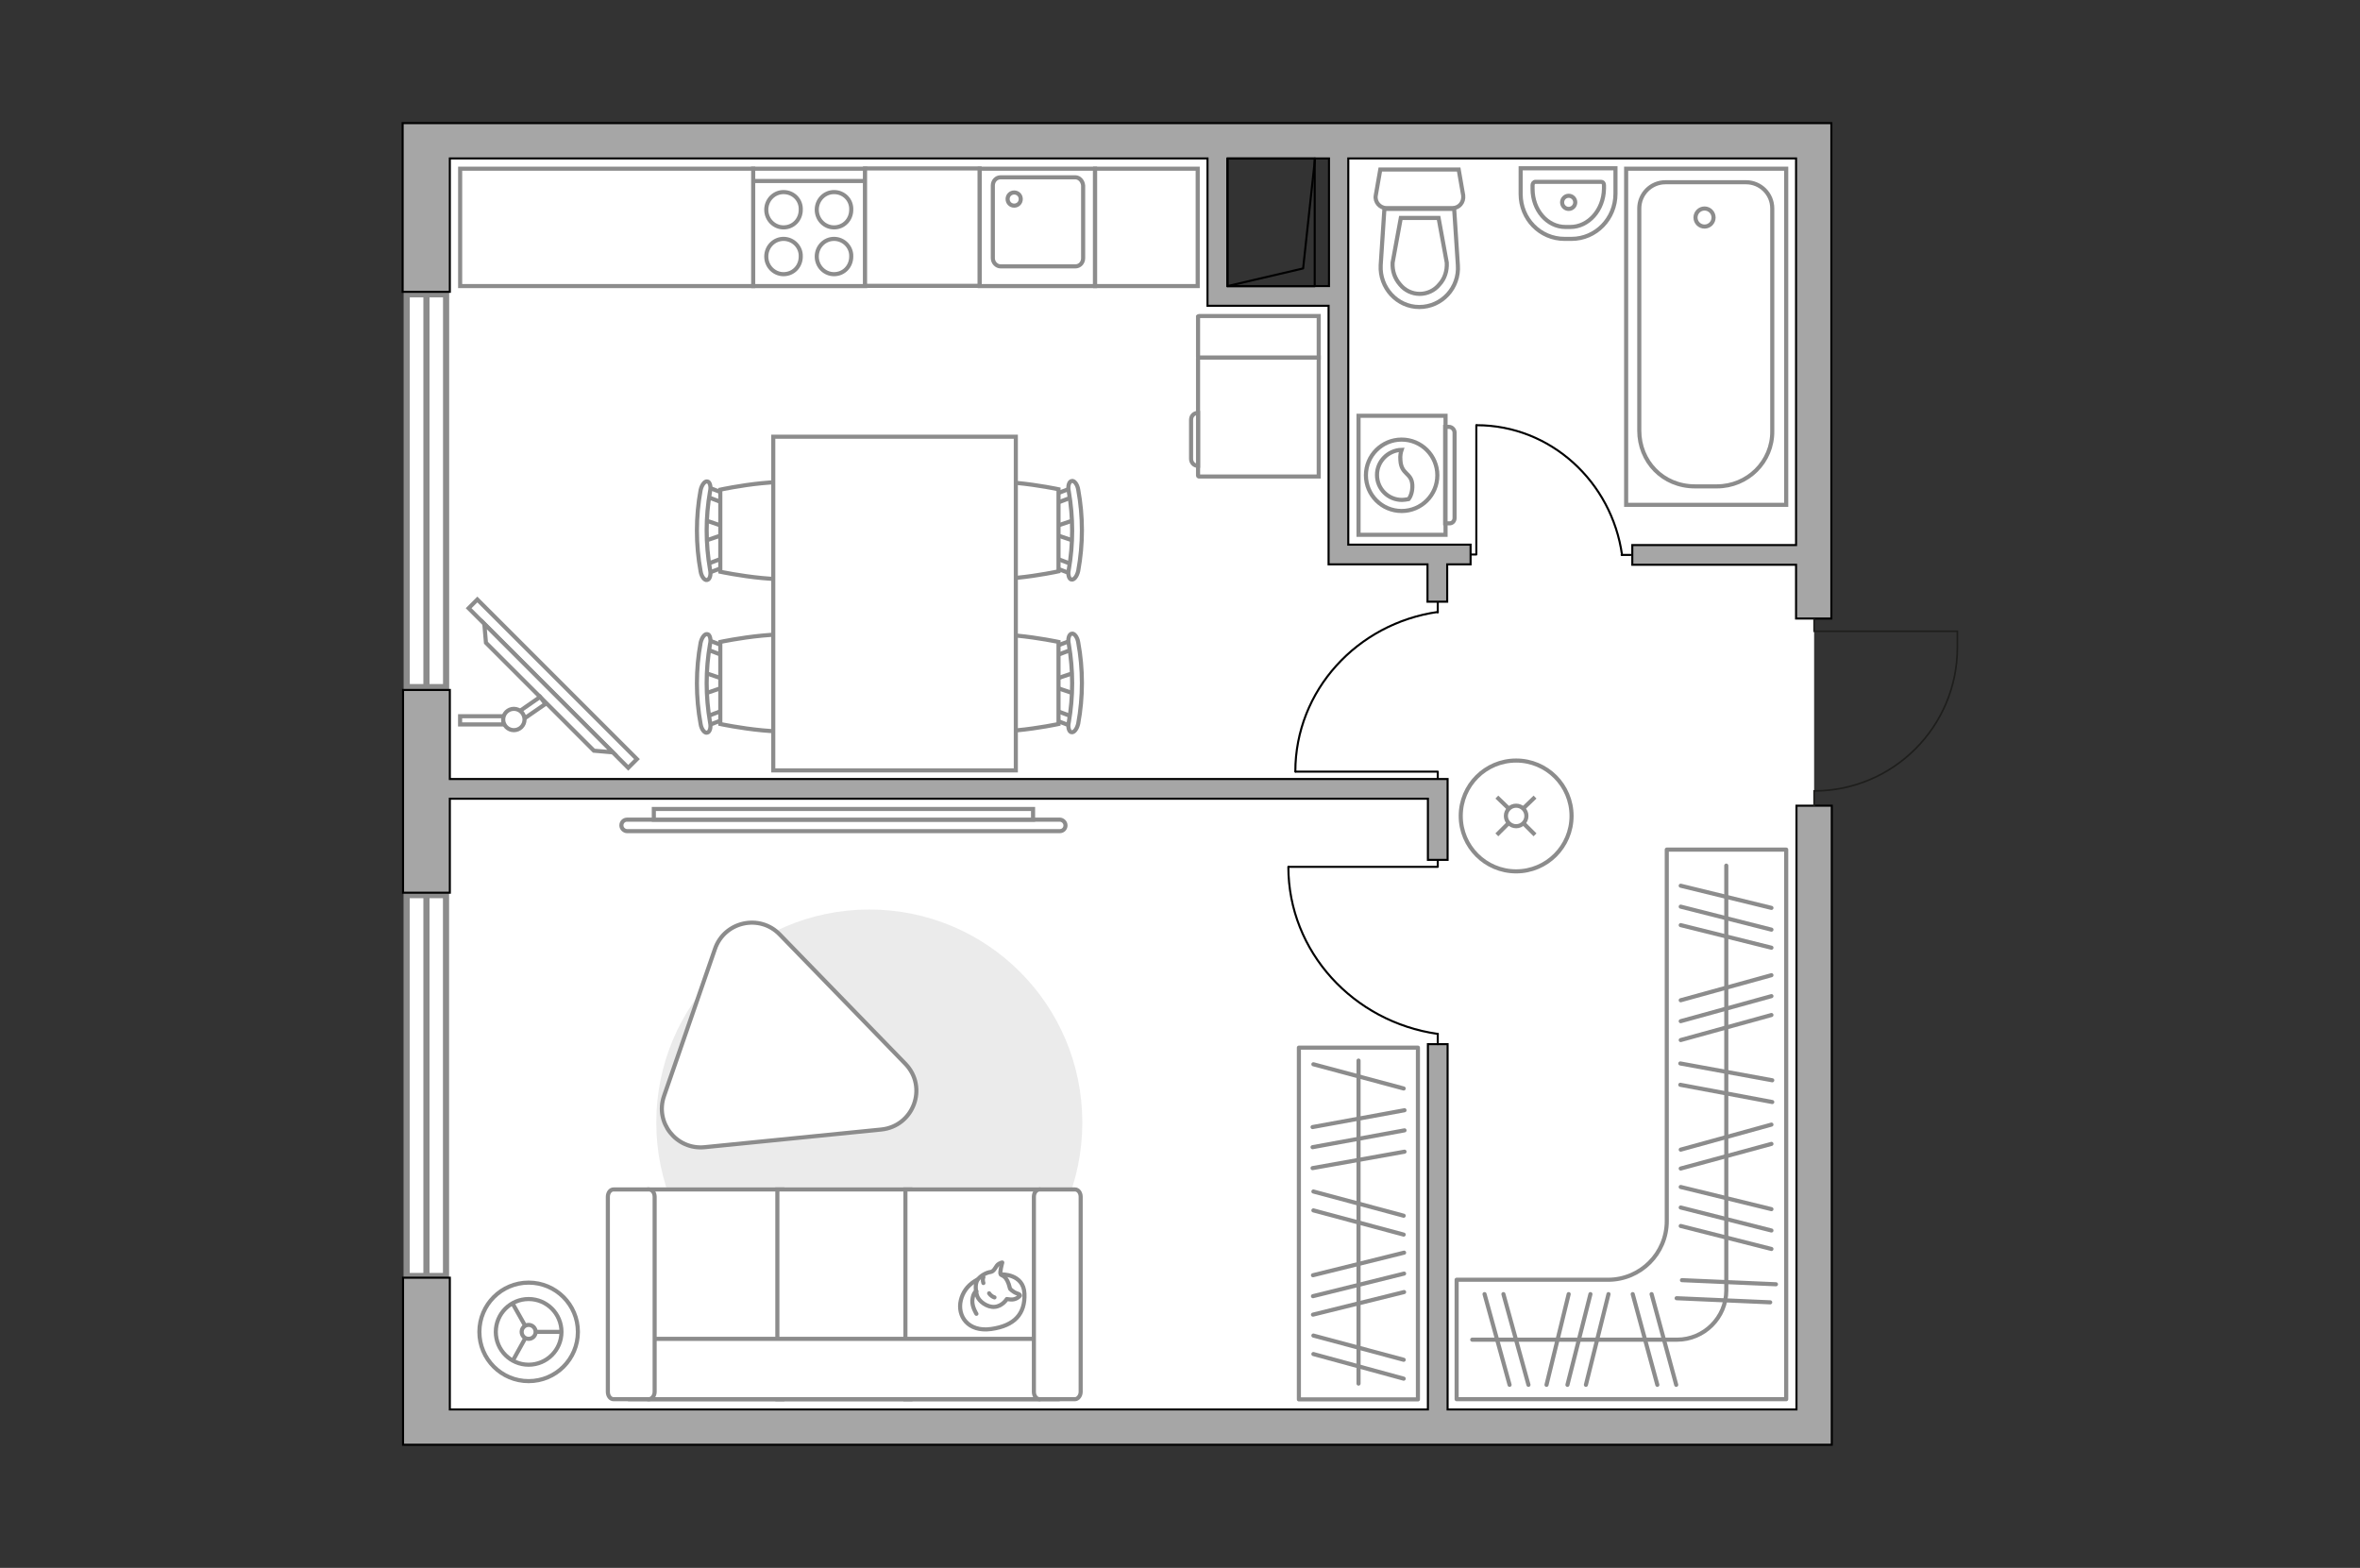 <?xml version="1.0" encoding="utf-8"?>
<!-- Generator: Adobe Illustrator 27.2.0, SVG Export Plug-In . SVG Version: 6.00 Build 0)  -->
<svg version="1.1" xmlns="http://www.w3.org/2000/svg" xmlns:xlink="http://www.w3.org/1999/xlink" x="0px" y="0px"
	 viewBox="0 0 575 382" style="enable-background:new 0 0 575 382;" xml:space="preserve">
<rect x="0" y="0" width="575" height="382" fill="#333333" stroke="none"/>
<style type="text/css">
	.st0{fill:#FFFFFF;}
	.st1{fill:#FFFFFF;stroke:#8C8C8C;stroke-width:1.5;stroke-linecap:round;stroke-miterlimit:10;}
	.st2{fill:#A6A6A6;stroke:#000000;stroke-width:0.5;stroke-miterlimit:10;}
	.st3{fill:none;stroke:#1E1E1C;stroke-width:0.4;stroke-miterlimit:10;}
	.st4{fill:none;stroke:#000000;stroke-width:0.5;stroke-linecap:round;stroke-linejoin:round;stroke-miterlimit:10;}
	.st5{fill:#FFFFFF;stroke:#8C8C8C;stroke-miterlimit:10;}
	.st6{fill-rule:evenodd;clip-rule:evenodd;fill:#FFFFFF;fill-opacity:0.1;stroke:#8C8C8C;stroke-miterlimit:10;}
	.st7{fill:#EBEBEB;}
	.st8{fill:#FFFFFF;stroke:#8C8C8C;stroke-linecap:round;stroke-linejoin:round;stroke-miterlimit:10;}
	.st9{fill:none;stroke:#8C8C8C;stroke-linecap:round;stroke-linejoin:round;stroke-miterlimit:10;}
</style>
<g id="bg_1_">
	<polygon class="st0" points="442,34.3 325.7,34.3 325.7,72.1 296.7,72.1 296.7,34.3 105.7,34.3 105.7,349 442,349 	"/>
</g>
<g id="windows_1_">
	<g>
		
			<rect x="57.5" y="259.7" transform="matrix(-7.420488e-07 1 -1 -7.420488e-07 368.37 160.586)" class="st1" width="92.8" height="9.6"/>
		<line class="st1" x1="103.9" y1="218.1" x2="103.9" y2="310.9"/>
	</g>
	<g>
		
			<rect x="56" y="114.8" transform="matrix(-7.194821e-07 1 -1 -7.194821e-07 223.489 15.705)" class="st1" width="95.7" height="9.6"/>
		<line class="st1" x1="103.9" y1="71.7" x2="103.9" y2="167.5"/>
	</g>
</g>
<g id="plan">
	<g>
		<polygon class="st2" points="109.6,194.6 347.9,194.6 347.9,209.5 352.7,209.5 352.7,189.8 349.8,189.8 347.9,189.8 109.6,189.8 
			109.6,168.1 98.2,168.1 98.2,217.5 109.6,217.5 		"/>
		<polygon class="st2" points="437.7,343.4 352.7,343.4 352.7,254.4 347.9,254.4 347.9,343.4 109.6,343.4 109.6,311.3 98.2,311.3 
			98.2,352 108.1,352 109.6,352 437.7,352 443.7,352 446.3,352 446.3,196.3 437.7,196.3 		"/>
		<path class="st2" d="M109.6,30h-1.5h-10v41.1h11.5V38.6h184.6v31.1v2.4v2.4h29.5v58.3v1.9v2.8h24.1v9.1h4.8v-9.1h5.7v-4.8h-29.8
			V38.6h109.1v94.2h-39.9v4.8h39.9v13.1h8.6V38.6v-7.2V30H109.6z M323.8,69.7h-24.7V38.6h24.7V69.7z"/>
	</g>
	<path class="st3" d="M442,150.7v3.1l34.9,0v4c0,19.2-15.6,34.9-34.9,34.9h0l0,3.7"/>
	<g>
		<polyline class="st4" points="320.4,38.6 317.5,65.4 299.1,69.7 		"/>
		
			<rect x="299.1" y="38.6" transform="matrix(-1 6.495998e-07 -6.495998e-07 -1 619.419 108.334)" class="st4" width="21.3" height="31.1"/>
	</g>
	<g>
		<path id="Vector_134_00000149377665226697162540000001329170901921190807_" class="st5" d="M382.9,58.2h-1.7
			c-6,0-10.7-4.9-10.7-10.9V41h23.1v6.2C393.6,53.3,388.8,58.2,382.9,58.2z"/>
		<path id="Vector_133_00000042732274928959737560000005108617010547910306_" class="st5" d="M382.6,55.3h-1.2c-4.4,0-8-4.1-8-9.3
			v-0.9c0-0.4,0.3-0.8,0.7-0.8h16c0.4,0,0.7,0.3,0.7,0.8v0.9C390.7,51.2,387,55.3,382.6,55.3z"/>
		<circle class="st5" cx="382.2" cy="49.3" r="1.6"/>
	</g>
	<g>
		<path id="wc_00000066509746492167521070000010152965813986559151_" class="st5" d="M352.4,64.1"/>
		<g id="Group_26_00000112623517186819235890000012379106182978955427_">
			<path id="Vector_130_00000158750578321958342890000004602374697725409416_" class="st5" d="M353.9,50.7l-16.1,0
				c-1.6,0-2.9-1.5-2.6-3.1l1.1-6.3l19.1,0l1.1,6.3C356.7,49.3,355.5,50.7,353.9,50.7z"/>
			<path id="Vector_131_00000032648595831642634230000003776221237675040431_" class="st5" d="M345.8,74.8c-5.4,0-9.7-4.7-9.4-10.2
				l0.9-13.7l17,0l0.9,13.7C355.6,70.1,351.3,74.8,345.8,74.8z"/>
			<path id="Vector_132_00000177470380971459176710000001362730900157640580_" class="st5" d="M341.3,53.1l-2,10.9
				c-0.1,2,0.5,3.8,1.8,5.3c1.2,1.5,3,2.3,4.8,2.3c1.8,0,3.6-0.8,4.8-2.3c1.3-1.4,1.9-3.3,1.8-5.3l-2-10.9L341.3,53.1z"/>
		</g>
	</g>
	<g>
		<g>
			<path id="Vector_135_00000059278029473349694160000017470115219761660851_" class="st5" d="M396.2,123V41.1h39V123H396.2z"/>
			<path id="Vector_136_00000171703597812391368240000006654643474445897905_" class="st5" d="M418.3,118.5h-5.3
				c-7.9,0-13.6-6.1-13.6-13.6V50.8c0-3.5,2.8-6.4,6.4-6.4h19.6c3.5,0,6.4,2.8,6.4,6.4V105C431.9,112.5,425.8,118.5,418.3,118.5z"/>
		</g>
		<circle class="st5" cx="415.3" cy="53" r="2.2"/>
	</g>
	<g>
		<g id="Group_27_00000005965595808087055410000011185679164243798698_">
			<path id="Vector_140_00000063593861548814816910000009591807621377804949_" class="st5" d="M238.7,69.7l28.1,0l0-28.6l-28.1,0
				L238.7,69.7z"/>
		</g>
		<path id="Vector_141_00000051374348130179869060000001509896483155923623_" class="st5" d="M262,43.2l-18.2,0
			c-1.1,0-1.9,0.9-1.9,2l0,17.7c0,1.1,0.9,2,1.9,2l18.2,0c1.1,0,1.9-0.9,1.9-2l0-17.7C263.8,44.1,263,43.2,262,43.2z"/>
		<path id="Vector_139_00000004518951146588578830000009192015119569595781_" class="st5" d="M247.1,50.1c-0.9,0-1.6-0.7-1.6-1.6
			c0-0.9,0.7-1.6,1.6-1.6c0.9,0,1.6,0.7,1.6,1.6C248.7,49.4,248,50.1,247.1,50.1z"/>
	</g>
	<g>
		<path id="Vector_142_00000006676633695049032810000012710759838337060511_" class="st5" d="M183.5,69.7l27.3,0l0-28.6l-27.3,0
			L183.5,69.7z"/>
		<g id="Group_28_00000039098573016921064530000005002652931550577287_">
			<g id="Group_29_00000048489551806071486630000011126718684614871443_">
				<path id="Vector_143_00000003820216110957119970000005423816133878057095_" class="st5" d="M203.2,58.2c-2.3,0-4.2,1.9-4.2,4.3
					c0,2.4,1.9,4.3,4.2,4.3c2.4,0,4.2-1.9,4.2-4.3C207.5,60.2,205.6,58.2,203.2,58.2z"/>
				<path id="Vector_144_00000005954308348494119660000005251599823814624404_" class="st5" d="M203.2,46.8c-2.3,0-4.2,1.9-4.2,4.3
					c0,2.4,1.9,4.3,4.2,4.3c2.4,0,4.2-1.9,4.2-4.3C207.5,48.7,205.6,46.8,203.2,46.8z"/>
			</g>
			<g id="Group_30_00000032638822603933659280000007790474319946463153_">
				<path id="Vector_145_00000042015814106341443590000001180400426384995508_" class="st5" d="M190.9,58.2c-2.3,0-4.2,1.9-4.2,4.3
					c0,2.4,1.9,4.3,4.2,4.3c2.4,0,4.2-1.9,4.2-4.3C195.2,60.2,193.3,58.2,190.9,58.2z"/>
				<path id="Vector_146_00000129166339886015453060000008558969240887183504_" class="st5" d="M190.9,46.8c-2.3,0-4.2,1.9-4.2,4.3
					c0,2.4,1.9,4.3,4.2,4.3c2.4,0,4.2-1.9,4.2-4.3C195.2,48.7,193.3,46.8,190.9,46.8z"/>
			</g>
		</g>
		<path id="Vector_147_00000159457639039284993940000015860101859867910565_" class="st5" d="M210.8,44.1l-27,0"/>
	</g>
</g>
<g id="furniture_1_">
	<g id="Group_34_00000036253735626897504750000011006325665457248434_">
		<path id="Vector_158_00000020369073832538891880000011196163538439659429_" class="st4" d="M359.7,103.6l0,31.5h-1.3"/>
		<path id="Vector_159_00000124151919141292312090000017926669739735429815_" class="st4" d="M397.3,135.2h-2.2"/>
		<path id="Vector_160_00000167377525385937586530000005680347264212755357_" class="st4" d="M395.2,135.2
			c-2.5-17.8-17.4-31.6-35.4-31.6"/>
	</g>
	<g id="Group_34_00000027605651755088427520000001692113520877513903_">
		<path id="Vector_158_00000183936881747258231300000017581836875603980469_" class="st4" d="M315.7,188h34.6v1.5"/>
		<path id="Vector_159_00000111181587130843282110000014124633367964999559_" class="st4" d="M350.3,146.8v2.4"/>
		<path id="Vector_160_00000054238748328296229060000011058939377390459279_" class="st4" d="M350.3,149.1
			c-19.6,2.8-34.7,19.1-34.7,38.9"/>
	</g>
	<g id="Group_34_00000013178191109106418400000007907619754743874955_">
		<path id="Vector_158_00000132772590366225860890000000332598489093058994_" class="st4" d="M314,211.2h36.3v-1.5"/>
		<path id="Vector_159_00000065795779708601265240000015897513278332798887_" class="st4" d="M350.3,254.4v-2.5"/>
		<path id="Vector_160_00000179630424579061846230000009074072969799051649_" class="st4" d="M350.3,251.9
			c-20.5-2.9-36.4-20-36.4-40.7"/>
	</g>
	<g>
		<g>
			<path class="st5" d="M352.2,130.3v-29l-21.2,0l0,29H352.2z"/>
			<path class="st6" d="M354.4,126.2v-20.8c0-0.7-0.6-1.4-1.4-1.4h-0.9v23.5h0.9C353.8,127.6,354.4,127,354.4,126.2z"/>
		</g>
		<g>
			<circle class="st5" cx="341.5" cy="115.8" r="8.7"/>
			<path class="st5" d="M344.1,118.1c-0.2-3-2.7-2.4-2.9-6c-0.1-1.2,0.1-1.9,0.3-2.5c-3.3,0.1-6,2.8-6,6.1c0,3.4,2.7,6.1,6.1,6.1
				c0.5,0,1-0.1,1.6-0.2C343.7,121,344.2,119.7,344.1,118.1z"/>
		</g>
	</g>
	
		<rect x="133.5" y="19.7" transform="matrix(-1.836970e-16 1 -1 -1.836970e-16 203.211 -92.402)" class="st5" width="28.6" height="71.4"/>
	
		<rect x="210.4" y="41.5" transform="matrix(-1.836970e-16 1 -1 -1.836970e-16 280.164 -169.355)" class="st5" width="28.6" height="27.9"/>
	
		<rect x="265" y="42.9" transform="matrix(-1.836970e-16 1 -1 -1.836970e-16 334.714 -223.904)" class="st5" width="28.6" height="25"/>
	<g>
		<path id="Vector_8_00000030465784076884866110000010145224464252629164_" class="st5" d="M291.9,115.9l0-28.6
			c0-0.1,0.1-0.2,0.2-0.2l29.2,0v29l-29.2,0C292,116.1,291.9,116,291.9,115.9z"/>
		<path id="Vector_8_00000093178915436433936500000001581828845502392992_" class="st5" d="M291.9,87v-9.9c0,0,0.1-0.1,0.2-0.1
			l29.2,0v10.1l-29.2,0C292,87.1,291.9,87.1,291.9,87z"/>
		<path id="Vector_9_00000172407056069220151690000015212048524603033760_" class="st5" d="M291.9,100.6v12.9c-1,0-1.7-0.8-1.7-1.7
			v-9.5C290.2,101.3,290.9,100.6,291.9,100.6z"/>
	</g>
	<g>
		<circle class="st5" cx="128.8" cy="324.5" r="12"/>
		<circle class="st5" cx="128.8" cy="324.5" r="8"/>
		<circle class="st5" cx="128.8" cy="324.5" r="1.7"/>
		<path class="st5" d="M128.8,324.5"/>
		<line class="st5" x1="130.5" y1="324.5" x2="136.9" y2="324.5"/>
		<line class="st5" x1="128" y1="326" x2="124.9" y2="331.6"/>
		<line class="st5" x1="128" y1="323.1" x2="124.9" y2="317.6"/>
	</g>
	<path id="Vector_00000120548581534627353590000007500285935986210947_" class="st7" d="M211.8,325.4c28.7,0,51.9-23.2,51.9-51.9
		s-23.2-51.9-51.9-51.9s-51.9,23.2-51.9,51.9S183.1,325.4,211.8,325.4z"/>
	<path class="st8" d="M174.2,231.2L161.8,267c-2.3,6.5,3,13.2,9.9,12.5l43-4.3c7.9-0.8,11.4-10.3,5.9-16L190,227.7
		C185.1,222.6,176.5,224.5,174.2,231.2z"/>
	<g id="Group_2_00000011716488666246808860000012363943475553513101_">
		<g id="Group_3_00000003078094732886838710000002752045376166008976_">
			<path id="Vector_10_00000056419076379339291160000010762045626267944097_" class="st5" d="M262,169.1l-5.6-1.9v-1.5l5.6-1.9
				V169.1z"/>
		</g>
		<g id="Group_4_00000113346988151853618290000003772920826174024833_">
			<path id="Vector_11_00000019655596818422113500000008686417835035439509_" class="st5" d="M256.5,158.5c0-0.5,0.3-1,0.6-1
				l4.5-1.7c0.4-0.2,0.8,0.2,1,0.8c0.1,0.6-0.2,1.2-0.5,1.3l-4.5,1.7c-0.4,0.2-0.8-0.2-1-0.8C256.5,158.7,256.5,158.6,256.5,158.5z"
				/>
		</g>
		<g id="Group_5_00000028309238095693691960000014377093568037898914_">
			<path id="Vector_12_00000076579713379647609150000005411275745260722058_" class="st5" d="M256.5,174.3c0-0.1,0-0.2,0-0.3
				c0.1-0.6,0.5-1,1-0.8l4.5,1.7c0.4,0.2,0.7,0.8,0.5,1.4c-0.1,0.6-0.5,1-1,0.8l-4.5-1.7C256.8,175.3,256.5,174.8,256.5,174.3z"/>
		</g>
		<path id="Vector_13_00000122708911907621318920000004010739431427830152_" class="st5" d="M234.5,176.4c-3.5-3.5-3.5-16.4,0-20
			c4.1-4.1,23.4,0,23.4,0v20C257.9,176.4,238.7,180.5,234.5,176.4z"/>
		<path id="Vector_14_00000003099694373377915600000010213080546491424941_" class="st5" d="M260.4,176c1.1-6.3,1.1-12.7,0-19.1
			c-0.3-1.3,0.1-2.4,0.7-2.5c0.6-0.2,1.4,0.8,1.6,2.1c1.2,6.5,1.2,13.3,0,19.8c-0.3,1.3-1,2.2-1.6,2.1
			C260.5,178.4,260.1,177.2,260.4,176z"/>
	</g>
	<g id="Group_2_00000172438194191085108300000001691711532651563685_">
		<g id="Group_3_00000024694386905511231910000006341143129734276008_">
			<path id="Vector_10_00000104694178766426942890000012836295546582116501_" class="st5" d="M262,131.9l-5.6-1.9v-1.5l5.6-1.9
				V131.9z"/>
		</g>
		<g id="Group_4_00000096031288637150610140000016891397738746719644_">
			<path id="Vector_11_00000137823760469572797110000013479461756283451835_" class="st5" d="M256.5,121.4c0-0.5,0.3-1,0.6-1
				l4.5-1.7c0.4-0.2,0.8,0.2,1,0.8c0.1,0.6-0.2,1.2-0.5,1.3l-4.5,1.7c-0.4,0.2-0.8-0.2-1-0.8C256.5,121.5,256.5,121.5,256.5,121.4z"
				/>
		</g>
		<g id="Group_5_00000040575689908437674280000005818256233240677558_">
			<path id="Vector_12_00000106838987067689129110000015839443448805153205_" class="st5" d="M256.5,137.2c0-0.1,0-0.2,0-0.3
				c0.1-0.6,0.5-1,1-0.8l4.5,1.7c0.4,0.2,0.7,0.8,0.5,1.4c-0.1,0.6-0.5,1-1,0.8l-4.5-1.7C256.8,138.1,256.5,137.7,256.5,137.2z"/>
		</g>
		<path id="Vector_13_00000000933781750735719410000009553188648854948481_" class="st5" d="M234.5,139.2c-3.5-3.5-3.5-16.4,0-20
			c4.1-4.1,23.4,0,23.4,0v20C257.9,139.2,238.7,143.4,234.5,139.2z"/>
		<path id="Vector_14_00000137101875517740708010000008689112531532224903_" class="st5" d="M260.4,138.8c1.1-6.3,1.1-12.7,0-19.1
			c-0.3-1.3,0.1-2.4,0.7-2.5c0.6-0.2,1.4,0.8,1.6,2.1c1.2,6.5,1.2,13.3,0,19.8c-0.3,1.3-1,2.2-1.6,2.1
			C260.5,141.2,260.1,140,260.4,138.8z"/>
	</g>
	<g id="Group_2_00000026843355569580249230000009875305056370959004_">
		<g id="Group_3_00000008863256403492275250000008491092796108132242_">
			<path id="Vector_10_00000026872456295601702660000016245408024495089574_" class="st5" d="M171.4,126.6l5.6,1.9v1.5l-5.6,1.9
				V126.6z"/>
		</g>
		<g id="Group_4_00000147912372855341093120000012366829654975410849_">
			<path id="Vector_11_00000057139812466373841880000012192237788509311401_" class="st5" d="M176.9,137.2c0,0.5-0.3,1-0.6,1
				l-4.5,1.7c-0.4,0.2-0.8-0.2-1-0.8c-0.1-0.6,0.2-1.2,0.5-1.3l4.5-1.7c0.4-0.2,0.8,0.2,1,0.8C176.9,137,176.9,137,176.9,137.2z"/>
		</g>
		<g id="Group_5_00000164507587597127669650000010752005600818695100_">
			<path id="Vector_12_00000041261184350273620430000003109541358309897877_" class="st5" d="M176.9,121.3c0,0.1,0,0.2,0,0.3
				c-0.1,0.6-0.5,1-1,0.8l-4.5-1.7c-0.4-0.2-0.7-0.8-0.5-1.4c0.1-0.6,0.5-1,1-0.8l4.5,1.7C176.6,120.4,176.9,120.8,176.9,121.3z"/>
		</g>
		<path id="Vector_13_00000018927525502065406100000010864969854805532089_" class="st5" d="M198.9,119.3c3.5,3.5,3.5,16.4,0,20
			c-4.1,4.1-23.4,0-23.4,0v-20C175.5,119.3,194.8,115.1,198.9,119.3z"/>
		<path id="Vector_14_00000135649445697481984650000000406535081481102761_" class="st5" d="M173,119.7c-1.1,6.3-1.1,12.7,0,19.1
			c0.3,1.3-0.1,2.4-0.7,2.5c-0.6,0.2-1.4-0.8-1.6-2.1c-1.2-6.5-1.2-13.3,0-19.8c0.3-1.3,1-2.2,1.6-2.1
			C172.9,117.3,173.3,118.5,173,119.7z"/>
	</g>
	<g id="Group_2_00000141421837984491037900000008628843191950114704_">
		<g id="Group_3_00000094586158789359166850000015620739244784784535_">
			<path id="Vector_10_00000110438525878553239410000007106712622334906289_" class="st5" d="M171.4,163.8l5.6,1.9v1.5l-5.6,1.9
				V163.8z"/>
		</g>
		<g id="Group_4_00000119835296406463361640000017145114877874090406_">
			<path id="Vector_11_00000152243505450992141500000013637314211157995667_" class="st5" d="M176.9,174.3c0,0.5-0.3,1-0.6,1
				l-4.5,1.7c-0.4,0.2-0.8-0.2-1-0.8c-0.1-0.6,0.2-1.2,0.5-1.3l4.5-1.7c0.4-0.2,0.8,0.2,1,0.8C176.9,174.2,176.9,174.2,176.9,174.3z
				"/>
		</g>
		<g id="Group_5_00000059290591578785987450000002389585227028618909_">
			<path id="Vector_12_00000167389442286526620840000006337427759954377356_" class="st5" d="M176.9,158.5c0,0.1,0,0.2,0,0.3
				c-0.1,0.6-0.5,1-1,0.8l-4.5-1.7c-0.4-0.2-0.7-0.8-0.5-1.4c0.1-0.6,0.5-1,1-0.8l4.5,1.7C176.6,157.6,176.9,158,176.9,158.5z"/>
		</g>
		<path id="Vector_13_00000173854199721571728040000009469113002779093173_" class="st5" d="M198.9,156.4c3.5,3.5,3.5,16.4,0,20
			c-4.1,4.1-23.4,0-23.4,0v-20C175.5,156.4,194.8,152.3,198.9,156.4z"/>
		<path id="Vector_14_00000021088943878702142420000016922827552232708522_" class="st5" d="M173,156.9c-1.1,6.3-1.1,12.7,0,19.1
			c0.3,1.3-0.1,2.4-0.7,2.5c-0.6,0.2-1.4-0.8-1.6-2.1c-1.2-6.5-1.2-13.3,0-19.8c0.3-1.3,1-2.2,1.6-2.1
			C172.9,154.5,173.3,155.7,173,156.9z"/>
	</g>
	<path id="Vector_35_00000048469310251163171760000012138277898513140909_" class="st5" d="M247.5,106.5v81.2h-59.1V122v-15.6H247.5
		z"/>
	<g>
		
			<rect x="107.2" y="165.1" transform="matrix(0.707 0.707 -0.707 0.707 157.239 -46.452)" class="st5" width="55" height="3"/>
		<polygon class="st5" points="144.7,182.9 118.4,156.6 118,152 149.3,183.3 		"/>
		<g>
			<path class="st5" d="M122.6,175.3c0,0.4,0.1,0.8,0.3,1.2h-10.8v-2h10.7C122.7,174.7,122.6,175,122.6,175.3z"/>
			<path class="st5" d="M127.7,175.1c-0.1-0.8-0.5-1.4-1-1.9l4.9-3.4l1.3,1.7L127.7,175.1z"/>
		</g>
		<circle class="st5" cx="125.2" cy="175.3" r="2.6"/>
	</g>
	<g>
		<path id="Vector_54_00000118387607732778056820000017436914576569049749_" class="st5" d="M158.2,340.9h32.4v-51.1h-32.4V340.9z"
			/>
		<path id="Vector_55_00000034059987329228914800000002456744145045143691_" class="st5" d="M189.4,340.9h32.4v-51.1h-32.4V340.9z"
			/>
		<path id="Vector_56_00000070823785849237376610000012417489139423161247_" class="st5" d="M220.6,340.9h32.4v-51.1h-32.4V340.9z"
			/>
		<path id="Vector_57_00000109004891616929653760000016063198454900009663_" class="st5" d="M156.6,326.2l-3,14.7h104.1v-14.7H156.6
			z"/>
		<path id="Vector_58_00000127723919661168991690000012932576475949897634_" class="st5" d="M159.5,339.1v-47.5c0-1-0.6-1.8-1.4-1.8
			h-8.6c-0.8,0-1.4,0.8-1.4,1.8v47.5c0,1,0.6,1.8,1.4,1.8h8.6C158.8,340.9,159.5,340.1,159.5,339.1z"/>
		<path id="Vector_59_00000173859204443769479240000015087750957541712297_" class="st5" d="M263.3,339.1v-47.5c0-1-0.6-1.8-1.4-1.8
			h-8.6c-0.8,0-1.4,0.8-1.4,1.8v47.5c0,1,0.6,1.8,1.4,1.8h8.6C262.6,340.9,263.3,340.1,263.3,339.1z"/>
		<g>
			<path class="st8" d="M244,310.5c0,0,5.4-0.2,5.6,4.7s-2.4,7.8-8.1,8.6c-5.7,0.8-8.3-3.2-7.4-7C235,313,238.6,310.5,244,310.5z"/>
			<path class="st8" d="M246.1,314c0,0,0.6,0.7,1.6,1.1c1,0.3,0.8,0.6,0.8,0.6s-0.9,1.1-2.4,0.9c-0.8-0.1-0.8-0.1-0.8-0.1
				s-1,1.7-2.9,1.9c-1.9,0.2-3.9-1.4-4.3-2.6c-0.4-1.2-0.6-3,0.1-4c0.7-1,2.2-1.8,3.2-1.9c1-0.2,1.2-1.6,2-2s0.8-0.3,0.8-0.3
				s-0.7,2.5-0.4,2.9C244.1,310.9,245.3,310.6,246.1,314z"/>
			<path class="st8" d="M241,315.1c0,0,0.4,0.7,1.3,1"/>
			<path class="st8" d="M239.6,312.6c0,0-0.3-0.8,0-1.4"/>
			<path class="st9" d="M237.9,314.6c0,0-0.8,0.2-1,2.2c-0.1,1.6,1,3.3,1,3.3"/>
		</g>
	</g>
	<g>
		<path class="st5" d="M258.2,199.7c0.7,0,1.4,0.6,1.4,1.4s-0.6,1.4-1.4,1.4l-105.4,0c-0.7,0-1.4-0.6-1.4-1.4s0.6-1.4,1.4-1.4
			L258.2,199.7z"/>
		<rect x="159.3" y="197.1" class="st5" width="92.4" height="2.6"/>
	</g>
	
		<rect x="288.1" y="283.5" transform="matrix(6.123234e-17 -1 1 6.123234e-17 32.968 629.05)" class="st9" width="85.7" height="29"/>
	<line class="st9" x1="319.8" y1="284.6" x2="342.2" y2="280.6"/>
	<line class="st9" x1="319.8" y1="279.5" x2="342.2" y2="275.4"/>
	<line class="st9" x1="319.8" y1="274.6" x2="342.2" y2="270.5"/>
	<line class="st9" x1="320" y1="294.9" x2="342" y2="300.8"/>
	<line class="st9" x1="320" y1="290.3" x2="342" y2="296.2"/>
	<line class="st9" x1="320" y1="259.3" x2="342" y2="265.2"/>
	<line class="st9" x1="320" y1="329.9" x2="342" y2="335.9"/>
	<line class="st9" x1="320" y1="325.4" x2="342" y2="331.3"/>
	<line class="st9" x1="319.9" y1="320.3" x2="342.1" y2="314.8"/>
	<line class="st9" x1="319.9" y1="310.7" x2="342.1" y2="305.2"/>
	<line class="st9" x1="319.9" y1="315.8" x2="342.1" y2="310.3"/>
	<line class="st9" x1="331" y1="337.1" x2="331" y2="258.4"/>
	<path class="st9" d="M408.2,340.9L408.2,340.9l-53.3,0v-29.1h36.9c7.9,0,14.3-6.4,14.3-14.3V207h29.1v133.9H408.2z"/>
	<line class="st9" x1="431.8" y1="268.5" x2="409.4" y2="264.3"/>
	<line class="st9" x1="431.8" y1="263.2" x2="409.4" y2="259.1"/>
	<line class="st9" x1="431.6" y1="278.7" x2="409.5" y2="284.7"/>
	<line class="st9" x1="431.6" y1="274" x2="409.5" y2="280.1"/>
	<line class="st9" x1="431.3" y1="317.3" x2="408.5" y2="316.3"/>
	<line class="st9" x1="432.7" y1="312.9" x2="409.8" y2="311.9"/>
	<line class="st9" x1="431.6" y1="247.3" x2="409.5" y2="253.4"/>
	<line class="st9" x1="431.6" y1="242.7" x2="409.5" y2="248.8"/>
	<line class="st9" x1="431.6" y1="237.6" x2="409.5" y2="243.7"/>
	<line class="st9" x1="431.6" y1="304.3" x2="409.5" y2="298.7"/>
	<line class="st9" x1="431.6" y1="294.6" x2="409.5" y2="289.2"/>
	<line class="st9" x1="431.6" y1="299.8" x2="409.5" y2="294.2"/>
	<g>
		<line class="st9" x1="366.3" y1="315.3" x2="372.4" y2="337.4"/>
		<line class="st9" x1="361.7" y1="315.3" x2="367.8" y2="337.4"/>
		<line class="st9" x1="402.4" y1="315.3" x2="408.4" y2="337.4"/>
		<line class="st9" x1="397.8" y1="315.3" x2="403.8" y2="337.4"/>
		<line class="st9" x1="391.9" y1="315.3" x2="386.4" y2="337.4"/>
		<line class="st9" x1="382.2" y1="315.3" x2="376.8" y2="337.4"/>
		<line class="st9" x1="387.5" y1="315.3" x2="381.9" y2="337.4"/>
	</g>
	<line class="st9" x1="431.6" y1="230.9" x2="409.5" y2="225.4"/>
	<line class="st9" x1="431.6" y1="221.2" x2="409.5" y2="215.8"/>
	<line class="st9" x1="431.6" y1="226.5" x2="409.5" y2="220.9"/>
	<path class="st9" d="M358.7,326.4h49.9c6.6,0,12-5.4,12-12V210.9"/>
	<g>
		<circle class="st5" cx="369.4" cy="198.8" r="13.5"/>
		<line class="st5" x1="374" y1="203.4" x2="371.3" y2="200.7"/>
		<circle class="st5" cx="369.4" cy="198.8" r="2.5"/>
		<line class="st5" x1="367.5" y1="196.9" x2="364.7" y2="194.2"/>
		<line class="st5" x1="364.7" y1="203.4" x2="367.4" y2="200.7"/>
		<line class="st5" x1="371.2" y1="196.9" x2="374" y2="194.2"/>
	</g>
</g>
<g id="points">
	<path id="wc_x5F_bedroom" class="st2" d="M364.7,87.1"/>
	<path id="kitchen" class="st2" d="M217.9,138"/>
	<path id="bedroom" class="st2" d="M217.9,237.6"/>
	<path id="hallway" class="st2" d="M397.8,189.5"/>
</g>
</svg>
